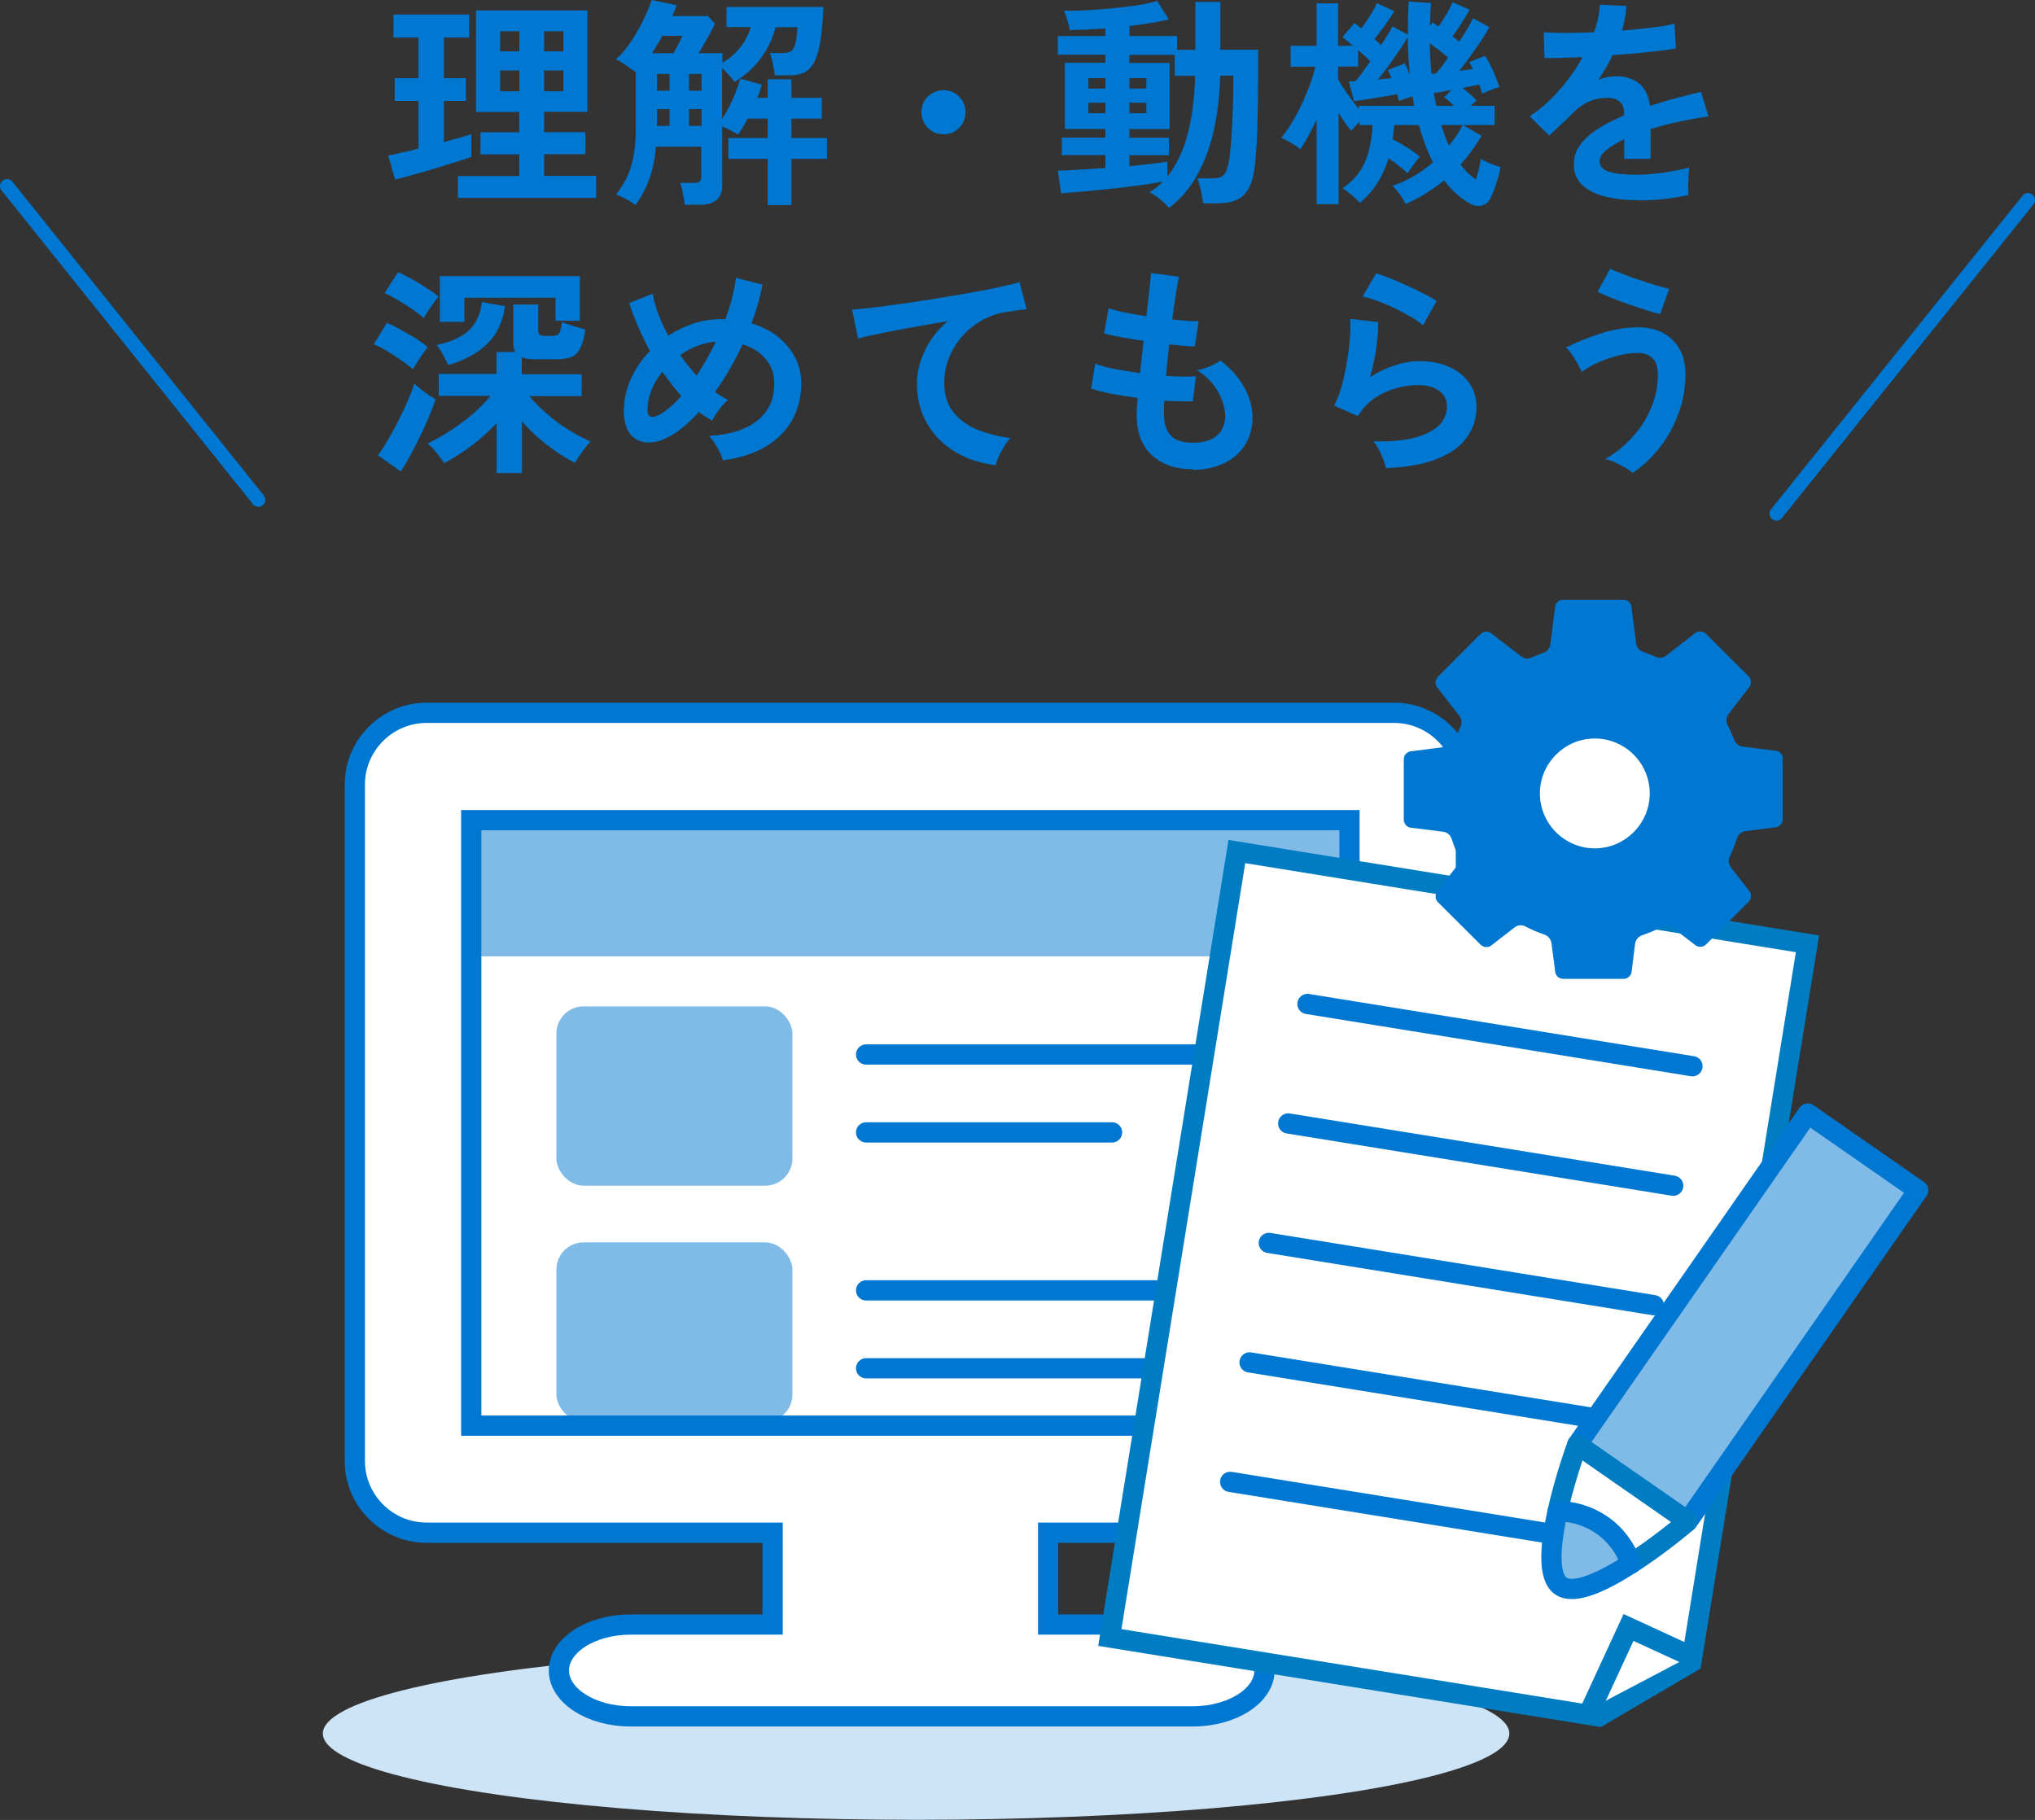 <?xml version="1.0" encoding="UTF-8"?><svg id="_レイヤー_2" xmlns="http://www.w3.org/2000/svg" viewBox="0 0 145.79 130.39"><rect x="0" y="0" width="145.79" height="130.39" fill="#333333" stroke="none"/><g id="_レイヤー_1-2"><ellipse cx="65.63" cy="124.2" rx="42.5" ry="6.18" style="fill:#cce4f6;"/><path d="M99.89,51.07H30.56c-2.83,0-5.14,2.31-5.14,5.14v48.46c0,2.83,2.31,5.14,5.14,5.14h24.79v6.58h-10.17c-2.83,0-5.14,1.48-5.14,3.29s2.31,3.29,5.14,3.29h40.27c2.83,0,5.14-1.48,5.14-3.29s-2.31-3.29-5.14-3.29h-10.36v-6.58h24.79c2.83,0,5.14-2.31,5.14-5.14v-48.46c0-2.83-2.31-5.14-5.14-5.14Z" style="fill:#fff; stroke:#0077d1; stroke-linecap:round; stroke-miterlimit:10; stroke-width:1.45px;"/><rect x="33.76" y="58.76" width="62.92" height="9.76" style="fill:#80bbe8;"/><line x1="62.05" y1="75.55" x2="87.73" y2="75.55" style="fill:none; stroke:#0077d1; stroke-linecap:round; stroke-miterlimit:10; stroke-width:1.45px;"/><line x1="62.05" y1="81.13" x2="79.67" y2="81.13" style="fill:none; stroke:#0077d1; stroke-linecap:round; stroke-miterlimit:10; stroke-width:1.45px;"/><rect x="39.86" y="72.1" width="16.91" height="12.85" rx="1.95" ry="1.95" style="fill:#80bbe8;"/><line x1="62.05" y1="92.45" x2="87.73" y2="92.45" style="fill:none; stroke:#0077d1; stroke-linecap:round; stroke-miterlimit:10; stroke-width:1.45px;"/><line x1="62.05" y1="98.03" x2="87.73" y2="98.03" style="fill:none; stroke:#0077d1; stroke-linecap:round; stroke-miterlimit:10; stroke-width:1.45px;"/><rect x="39.86" y="89.01" width="16.91" height="12.85" rx="1.95" ry="1.95" style="fill:#80bbe8;"/><rect x="33.76" y="58.76" width="62.92" height="43.38" style="fill:none; stroke:#0077d1; stroke-linecap:round; stroke-miterlimit:10; stroke-width:1.45px;"/><polygon points="114.54 122.98 79.51 117.32 88.61 61.01 129.49 67.62 121.17 119.09 114.54 122.98" style="fill:#fff; stroke:#007cc3; stroke-linecap:round; stroke-miterlimit:10; stroke-width:1.45px;"/><polyline points="121.12 118.65 116.67 116.6 113.99 122.4" style="fill:#fff; stroke:#007cc3; stroke-linecap:round; stroke-miterlimit:10; stroke-width:1.45px;"/><line x1="93.67" y1="71.93" x2="121.25" y2="76.39" style="fill:none; stroke:#0077d1; stroke-linecap:round; stroke-miterlimit:10; stroke-width:1.45px;"/><line x1="92.29" y1="80.49" x2="119.87" y2="84.95" style="fill:none; stroke:#0077d1; stroke-linecap:round; stroke-miterlimit:10; stroke-width:1.45px;"/><line x1="90.9" y1="89.05" x2="118.48" y2="93.51" style="fill:none; stroke:#0077d1; stroke-linecap:round; stroke-miterlimit:10; stroke-width:1.45px;"/><line x1="89.52" y1="97.61" x2="117.1" y2="102.07" style="fill:none; stroke:#0077d1; stroke-linecap:round; stroke-miterlimit:10; stroke-width:1.45px;"/><line x1="88.13" y1="106.17" x2="115.72" y2="110.63" style="fill:none; stroke:#0077d1; stroke-linecap:round; stroke-miterlimit:10; stroke-width:1.45px;"/><path d="M137.42,85.27l-16.51,23.72s-.01.01-.05.04l-.13-.16-7.55-5.25-.18-.12s0,0,0,0l16.51-23.72,7.91,5.5Z" style="fill:#80bbe8; stroke:#0077d1; stroke-linecap:round; stroke-linejoin:round; stroke-width:1.45px;"/><path d="M120.87,109.03c-.3.26-2.08,1.75-4.03,3-.37-1.08-1.07-2.06-2.08-2.76-.97-.67-2.08-1-3.17-.99.53-2.38,1.36-4.65,1.41-4.78l.18.12,7.55,5.25.13.16Z" style="fill:#fff; stroke:#007cc3; stroke-linecap:round; stroke-linejoin:round; stroke-width:1.45px;"/><path d="M116.84,112.03c-1.94,1.25-4.05,2.27-5.02,1.6-.98-.68-.74-3.06-.23-5.35,1.09,0,2.2.32,3.17.99,1.01.7,1.71,1.68,2.08,2.76Z" style="fill:#80bbe8; stroke:#0077d1; stroke-linecap:round; stroke-linejoin:round; stroke-width:1.45px;"/><path d="M127.73,54.36c0-.32-.26-.58-.58-.58l-2.3-.29c-.27-.03-.5-.21-.6-.47-.14-.37-.3-.73-.48-1.08-.13-.26-.11-.56.07-.79l1.44-1.87c.22-.23.22-.59,0-.82l-3.07-3.06c-.23-.22-.59-.22-.82,0l-2.02,1.57c-.22.17-.51.2-.75.09-.3-.13-.6-.25-.91-.36-.27-.09-.46-.33-.49-.6l-.33-2.55c0-.32-.26-.58-.58-.58h-4.33c-.32,0-.58.27-.58.58l-.33,2.61c-.03.27-.22.51-.48.6-.29.11-.58.22-.86.35-.25.12-.54.08-.76-.09l-2.08-1.6c-.23-.22-.59-.22-.82,0l-3.06,3.07c-.22.23-.22.59,0,.82l1.54,1.98c.17.22.2.53.08.78-.15.31-.29.63-.42.96-.1.25-.33.43-.6.47l-2.46.32c-.32,0-.58.26-.58.58v4.33c0,.32.27.58.58.58l2.24.28c.29.04.52.24.61.51.13.41.28.8.46,1.19.11.25.08.54-.09.76l-1.36,1.76c-.22.23-.22.59,0,.82l3.07,3.06c.23.22.59.22.82,0l1.6-1.24c.23-.18.54-.21.79-.07.44.23.9.42,1.37.59.26.09.45.33.49.6l.26,1.98c0,.32.26.58.58.58h4.33c.32,0,.58-.27.58-.58l.24-1.93c.04-.28.23-.52.5-.61.49-.17.97-.37,1.43-.6.25-.13.56-.1.78.07l1.55,1.19c.23.22.59.22.82,0l3.06-3.07c.22-.23.22-.59,0-.82l-1.27-1.63c-.17-.22-.2-.51-.09-.76.2-.43.37-.87.52-1.33.09-.27.32-.47.61-.51l2.08-.27c.32,0,.58-.26.58-.58v-4.33Z" style="fill:#0077d1;"/><path d="M114.33,60.78c-2.23.04-4.05-1.78-4.01-4.01.04-2.1,1.75-3.82,3.86-3.86,2.23-.04,4.05,1.78,4.01,4.01-.04,2.1-1.75,3.82-3.86,3.86Z" style="fill:#fff;"/><path d="M28.31,12.88l-.5-1.74c.28-.05.61-.12.98-.21.38-.08.78-.18,1.19-.29v-3.41h-1.7v-1.63h1.7v-2.91h-1.79v-1.65h5.42v1.65h-1.81v2.91h1.58v1.63h-1.58v2.94c.41-.11.78-.21,1.11-.3.34-.1.62-.18.86-.26v1.63c-.3.11-.68.23-1.15.38s-.97.3-1.5.46c-.53.16-1.04.31-1.54.45s-.93.25-1.28.34ZM32.8,14.19v-1.58h4.4v-1.55h-2.78v-1.58h2.78v-1.46h-3.1V.75h7.98v7.26h-3.1v1.46h2.96v1.58h-2.96v1.55h3.73v1.58h-9.9ZM35.83,3.68h1.38v-1.44h-1.38v1.44ZM35.83,6.54h1.38v-1.49h-1.38v1.49ZM38.98,3.68h1.38v-1.44h-1.38v1.44ZM38.98,6.54h1.38v-1.49h-1.38v1.49Z" style="fill:#0077d1;"/><path d="M45.51,14.69c-.14-.12-.35-.26-.65-.42s-.54-.27-.73-.34c.34-.43.62-.86.82-1.31.21-.45.36-.97.46-1.55.1-.59.14-1.28.14-2.08v-3.81c-.18-.14-.41-.3-.69-.5s-.52-.34-.74-.43c.29-.25.56-.55.83-.91.27-.36.51-.75.74-1.15s.43-.8.6-1.18c.17-.38.3-.72.4-1.01l1.79.38c-.04.12-.09.24-.15.37s-.11.26-.17.4h2.56l.5.56c-.14.3-.31.63-.53,1.01-.21.37-.43.74-.64,1.09h1.7v.69c.49-.28.91-.64,1.27-1.09.36-.45.61-.94.76-1.47h-1.73V.5h6.94c-.04,1-.11,1.82-.22,2.46-.1.64-.25,1.14-.43,1.49-.19.35-.43.6-.72.74s-.65.21-1.06.21h-1.06c-.01-.14-.03-.31-.07-.52-.04-.21-.08-.41-.13-.61-.05-.2-.1-.35-.15-.47h.86c.26,0,.46-.03.61-.1s.26-.24.34-.5c.08-.27.14-.68.17-1.25h-1.57c-.2.81-.55,1.55-1.05,2.22-.5.67-1.12,1.23-1.88,1.7-.1-.13-.23-.29-.4-.48-.17-.19-.34-.36-.5-.51v3.63c.28-.41.53-.87.77-1.41.23-.53.41-1.02.53-1.46l1.55.42c-.04.14-.09.29-.14.45-.05.16-.11.33-.18.5h.74v-1.33h1.7v1.33h2.18v1.49h-2.18v1.39h2.54v1.49h-2.54v3.31h-1.7v-3.31h-2.82v-1.49h2.82v-1.39h-1.44c-.11.21-.22.42-.34.62-.12.2-.24.37-.36.52-.12-.08-.29-.19-.51-.3s-.43-.21-.61-.29v4.26c0,.91-.54,1.36-1.63,1.36h-1.06c-.01-.14-.03-.31-.07-.51-.04-.2-.08-.4-.12-.6-.04-.2-.09-.35-.14-.46h1.01c.18,0,.31-.03.39-.1s.12-.18.12-.35v-2.14h-3.25c-.07.87-.23,1.65-.48,2.34-.25.68-.59,1.31-1.02,1.87ZM46.71,3.81h1.54c.12-.21.24-.43.36-.66s.22-.42.28-.58h-1.44c-.11.21-.22.42-.35.62-.13.2-.26.41-.38.61ZM47.07,6.5h.9v-1.2h-.9v1.2ZM47.07,9.02h.9v-1.2h-.9v1.2ZM49.36,6.5h.9v-1.2h-.9v1.2ZM49.36,9.02h.9v-1.2h-.9v1.2Z" style="fill:#0077d1;"/><path d="M67.59,9.62c-.44,0-.82-.15-1.12-.46s-.46-.68-.46-1.12.15-.82.46-1.12.68-.46,1.12-.46.82.15,1.12.46c.31.31.46.68.46,1.12s-.15.82-.46,1.12c-.31.31-.68.46-1.12.46Z" style="fill:#0077d1;"/><path d="M83.75,14.9c-.14-.18-.35-.39-.64-.62-.29-.23-.54-.41-.77-.51.18-.11.35-.22.51-.34s.31-.26.45-.41c-.36.06-.8.13-1.31.21-.51.07-1.06.14-1.63.21-.58.06-1.14.13-1.7.18-.55.06-1.06.11-1.52.14-.46.04-.83.07-1.12.09l-.24-1.62c.35-.01.83-.03,1.45-.07.61-.04,1.27-.08,1.96-.12v-.93h-3.12v-1.25h3.12v-.62h-2.9v-4.74h2.9v-.58h-3.41v-1.34h3.41v-.54c-.48.03-.94.06-1.38.08-.44.02-.83.03-1.18.03-.02-.18-.07-.41-.16-.7-.09-.28-.17-.51-.26-.68.42.01.93,0,1.54-.03.61-.03,1.24-.08,1.9-.14.66-.06,1.28-.14,1.86-.23.58-.09,1.04-.19,1.39-.3l.83,1.31c-.32.1-.73.18-1.22.26-.5.08-1.03.15-1.59.22v.72h3.41v.99h1.31V.14h1.79v3.42h2.7v.5c0,.25,0,.51,0,.8s0,.54,0,.77c0,1.26-.02,2.39-.05,3.39-.03,1-.08,1.82-.14,2.46-.06.81-.2,1.44-.42,1.89-.21.45-.51.76-.9.94-.38.18-.87.26-1.46.26h-.96c-.04-.31-.11-.64-.19-1-.09-.36-.15-.62-.21-.79h1.02c.27,0,.48-.03.64-.1.16-.06.29-.21.39-.43.1-.22.18-.57.25-1.04.06-.53.12-1.26.17-2.18.05-.92.08-1.93.09-3.02v-.59h-.94c-.07,2.31-.42,4.26-1.04,5.83-.62,1.57-1.49,2.79-2.62,3.64ZM77.97,6.35h1.22v-.75h-1.22v.75ZM77.97,8.11h1.22v-.75h-1.22v.75ZM83.63,12.64c.61-.74,1.08-1.7,1.42-2.9.34-1.2.52-2.64.57-4.31h-1.46v-1.5h-3.25v.58h2.88v4.74h-2.88v.62h2.83v1.25h-2.83v.78c.6-.05,1.14-.11,1.63-.17.49-.06.85-.11,1.09-.15v1.07ZM80.91,6.35h1.22v-.75h-1.22v.75ZM80.91,8.11h1.22v-.75h-1.22v.75Z" style="fill:#0077d1;"/><path d="M94.32,14.62v-6.06c-.19.42-.39.81-.58,1.17-.2.36-.39.68-.57.96-.19-.15-.42-.3-.69-.46-.27-.15-.5-.27-.69-.36.26-.31.51-.67.77-1.1.26-.42.5-.87.72-1.35s.42-.95.58-1.41c.17-.46.29-.87.38-1.23h-1.78v-1.5h1.86V.24h1.54v3.04h1.07c-.15-.13-.29-.25-.42-.35-.13-.11-.25-.19-.34-.26l.86-1.02c.07.05.15.11.24.18s.17.14.26.2c.19-.26.4-.56.62-.9.22-.35.38-.65.49-.9l1.25.56c-.15.27-.36.59-.64.98-.28.39-.54.73-.78,1.03.08.07.17.15.25.22s.16.14.23.21c.18-.29.34-.55.49-.78.14-.23.25-.42.31-.56l1.12.59c-.01-.75,0-1.54.05-2.37l1.6.1c-.02.28-.04.55-.05.82-.01.27-.02.55-.03.82l.19-.24c.06.04.13.09.21.14.07.05.15.1.22.15.18-.26.37-.55.56-.87.19-.33.34-.62.45-.87l1.22.53c-.13.23-.31.54-.54.9-.23.37-.46.71-.69,1.02.08.06.17.13.25.19s.16.12.23.18c.22-.34.43-.66.61-.97.18-.3.31-.54.38-.7l1.17.64c-.12.22-.3.52-.54.89-.25.37-.51.75-.79,1.14s-.56.76-.82,1.09c.17-.02.34-.04.5-.06.17-.02.32-.04.47-.06-.1-.2-.19-.37-.27-.5l1.15-.45c.12.17.25.4.38.68.14.28.27.57.38.85.12.28.2.52.26.71-.16.03-.36.1-.61.2-.25.1-.45.19-.62.28-.02-.08-.05-.18-.09-.3-.04-.11-.08-.23-.12-.36-.15.03-.33.07-.54.11-.21.04-.43.09-.66.13.17.14.35.29.53.44.18.15.34.31.48.46l-.42.38h1.71v1.38h-2.27l1.34.77c-.22.37-.46.73-.72,1.08s-.52.67-.8.98c.33.44.7.79,1.1,1.07.08-.25.16-.5.22-.76s.11-.5.14-.73c.1.07.23.15.41.23.18.08.36.15.54.22.19.06.34.11.46.14-.07.42-.18.83-.32,1.25s-.28.76-.43,1.04c-.14.26-.35.42-.62.48-.28.06-.56.01-.85-.16-.66-.37-1.27-.92-1.82-1.65-.41.33-.84.64-1.3.93s-.95.54-1.46.77c-.07-.17-.2-.39-.38-.65-.18-.26-.37-.48-.56-.65.52-.18,1.03-.42,1.52-.7s.95-.62,1.38-.99c-.39-.76-.73-1.65-1.01-2.67h-1.76c-.01.17-.03.34-.05.51-.02.17-.04.34-.06.51.34.17.69.37,1.04.59.35.22.65.44.9.66-.14.15-.3.35-.48.6-.18.25-.31.45-.4.58-.18-.16-.39-.34-.63-.53-.24-.19-.48-.37-.73-.54-.19.64-.46,1.23-.8,1.77s-.76,1.01-1.26,1.42c-.14-.16-.33-.35-.58-.56-.25-.21-.46-.37-.66-.48.76-.52,1.29-1.15,1.61-1.89.31-.74.49-1.62.54-2.64h-.93v-.22c-.12.11-.23.22-.34.34-.11.12-.2.21-.26.29-.26-.29-.55-.71-.9-1.28v6.54h-1.54ZM97.36,7.84v-.26h3.94c-.01-.11-.03-.22-.05-.33s-.04-.22-.06-.33c-.16.04-.33.09-.5.15s-.33.11-.47.17c-.01-.06-.03-.14-.06-.22-.03-.09-.05-.18-.07-.27-.21.04-.47.09-.77.14s-.6.1-.91.15c-.31.05-.59.09-.85.13-.26.04-.44.06-.56.07l-.37-1.41h.22c.08,0,.17,0,.26-.02.12-.13.27-.32.46-.58.19-.26.39-.54.59-.84-.11-.12-.24-.25-.39-.38s-.31-.28-.47-.42v1.18h-1.44v.91c.16.29.38.63.66,1.03s.56.77.85,1.11ZM98.72,5.7c.18-.02.35-.04.51-.06.16-.02.31-.03.45-.04-.07-.21-.16-.41-.26-.58l1.22-.48c.05.11.11.23.18.38.06.14.12.29.18.44-.04-.43-.07-.86-.1-1.31-.02-.45-.04-.91-.05-1.38-.14.25-.33.54-.57.9-.24.35-.5.72-.77,1.1s-.54.72-.79,1.03ZM102.56,5.28c.05,0,.11,0,.16,0,.05,0,.11-.01.16-.02.23-.26.52-.63.86-1.14-.41-.34-.84-.68-1.31-1.02.01.37.02.74.04,1.11.02.37.05.73.09,1.08ZM102.91,7.58h1.25c-.12-.12-.23-.23-.35-.34-.12-.11-.23-.2-.35-.27l.54-.53c-.27.05-.51.1-.74.14-.22.04-.4.07-.53.09.02.16.05.31.08.46.03.15.06.3.1.45ZM104.79,8.96h-1.54c.09.27.17.52.26.77.09.25.19.48.3.7.19-.23.37-.47.54-.72.17-.25.31-.5.44-.75Z" style="fill:#0077d1;"/><path d="M117.39,14.35c-.87,0-1.66-.09-2.37-.26-.7-.17-1.26-.45-1.66-.82-.41-.38-.61-.88-.61-1.5,0-.51.15-.98.46-1.4.31-.42.74-.81,1.28-1.15s1.16-.66,1.86-.95v-.13c0-.37-.09-.65-.28-.82-.19-.18-.42-.27-.71-.3-.49-.03-.96.04-1.41.21-.45.17-.89.48-1.33.93-.13.13-.29.29-.5.49s-.41.39-.61.58-.38.35-.53.48l-1.39-1.38c.75-.49,1.45-1.11,2.11-1.86.66-.75,1.22-1.54,1.68-2.38-.6.02-1.14.04-1.63.06-.49.02-.86.02-1.1,0l-.06-1.84c.36.03.87.05,1.51.05s1.35-.02,2.1-.05c.25-.7.38-1.37.42-1.98l1.9.1c-.03.57-.14,1.15-.32,1.76.79-.06,1.52-.14,2.2-.22.68-.08,1.2-.17,1.56-.28l.11,1.78c-.3.05-.69.11-1.17.17s-1.01.11-1.59.17c-.58.05-1.18.1-1.78.14-.14.3-.3.6-.47.9-.18.3-.36.59-.55.87.43-.17.86-.26,1.3-.26.63,0,1.16.17,1.59.5.43.33.7.88.81,1.63.6-.2,1.21-.39,1.83-.55.62-.17,1.23-.32,1.82-.46l.54,1.76c-.75.11-1.47.24-2.18.39-.7.15-1.36.33-1.97.52v2.13h-1.89v-1.41c-.53.26-.96.52-1.28.79-.32.27-.48.53-.48.78,0,.36.22.62.66.76.44.14,1.1.22,2,.22.36,0,.77-.02,1.22-.07.45-.05.91-.11,1.36-.19.45-.08.85-.17,1.19-.26-.02.14-.04.34-.06.6-.02.26-.02.52-.02.78s0,.45.02.58c-.52.13-1.11.23-1.76.3-.65.07-1.26.1-1.82.1Z" style="fill:#0077d1;"/><path d="M29.58,26.45c-.19-.17-.46-.37-.79-.61-.34-.23-.69-.46-1.05-.68-.36-.22-.68-.39-.96-.5l.94-1.54c.47.22.98.49,1.54.81.55.31,1.01.63,1.38.94-.09.1-.2.25-.34.46s-.28.42-.42.63-.23.38-.3.5ZM28.7,33.78l-1.63-1.17c.25-.32.5-.7.75-1.14.26-.44.5-.89.74-1.37.24-.47.46-.94.66-1.4.2-.46.35-.87.46-1.23.08.1.22.22.41.37s.38.29.59.43c.21.14.38.25.52.34-.12.37-.27.79-.47,1.26-.2.46-.41.94-.65,1.42-.23.48-.47.94-.7,1.37-.23.43-.46.81-.67,1.13ZM30.35,22.78c-.19-.17-.46-.37-.79-.61-.34-.23-.69-.46-1.05-.67-.36-.21-.68-.38-.96-.5l.96-1.5c.29.12.62.28,1,.5.38.21.74.43,1.09.66.35.22.62.42.82.59-.09.1-.2.25-.35.45-.15.2-.29.41-.42.61s-.23.36-.3.48ZM35.58,33.86v-3.55c-.55.59-1.15,1.13-1.8,1.62-.65.49-1.3.91-1.96,1.25-.13-.19-.3-.43-.53-.72-.22-.29-.44-.52-.66-.69.5-.23,1.03-.53,1.59-.89s1.1-.75,1.61-1.19c.51-.44.95-.88,1.31-1.33h-3.71v-1.57h4.14v-1.57h1.34c-.09-.17-.13-.38-.13-.62v-2.78h1.78v1.86c0,.14.04.24.11.3.07.06.21.09.42.09h.35c.2,0,.35-.02.46-.06.1-.04.18-.13.23-.27.05-.14.1-.37.13-.68.2.1.47.19.82.3.34.1.63.18.86.25-.1.6-.22,1.05-.38,1.36-.16.31-.38.51-.65.62-.27.1-.63.15-1.06.15h-1.54c-.36,0-.67-.04-.93-.13v1.2h4.29v1.57h-3.74c.33.41.74.82,1.22,1.24s.99.81,1.54,1.15,1.09.63,1.62.86c-.12.12-.25.27-.39.46s-.28.38-.42.57c-.13.19-.24.36-.31.51-.71-.37-1.39-.81-2.02-1.3-.63-.49-1.23-1.05-1.78-1.68v3.7h-1.81ZM32.12,26.16c-.1-.21-.22-.46-.38-.74-.15-.28-.31-.52-.46-.71,1.05-.21,1.82-.57,2.33-1.06.51-.5.81-1.17.92-2.01l1.65.3c-.16,1.12-.58,2.01-1.26,2.68-.68.67-1.61,1.18-2.81,1.54ZM31.51,23.06v-3.28h10.03v3.2h-1.74v-1.65h-6.53v1.73h-1.76Z" style="fill:#0077d1;"/><path d="M51.79,32.99c-.06-.25-.19-.54-.39-.9s-.4-.64-.62-.86c1.51-.08,2.67-.45,3.48-1.1.81-.65,1.21-1.53,1.21-2.64,0-.68-.2-1.27-.61-1.76-.41-.49-.96-.84-1.66-1.06-.58,1.25-1.23,2.38-1.97,3.41.32.23.63.43.93.58-.21.16-.43.39-.64.68-.21.29-.38.56-.5.79-.16-.08-.32-.18-.48-.28-.16-.1-.32-.21-.48-.33-.66.74-1.32,1.3-1.98,1.68-.6.35-1.15.52-1.67.5-.52-.02-.93-.21-1.25-.59-.31-.38-.47-.94-.47-1.69s.17-1.54.51-2.28c.34-.74.79-1.41,1.36-1.99-.32-.6-.61-1.19-.86-1.78-.25-.59-.46-1.14-.62-1.66l1.68-.67c.07.45.21.93.4,1.44.19.51.43,1.03.72,1.57.56-.37,1.17-.66,1.8-.87s1.28-.31,1.94-.31h.35c.18-.5.34-1.01.47-1.51.13-.51.23-.99.28-1.45l1.92.48c-.1.46-.21.92-.34,1.38s-.29.93-.47,1.4c.76.22,1.4.55,1.93.98.53.43.93.93,1.22,1.5s.42,1.18.42,1.83c0,.96-.21,1.83-.64,2.6-.43.77-1.06,1.41-1.89,1.91-.83.5-1.86.83-3.09.99ZM47.24,29.71c.51-.28,1.03-.73,1.57-1.34-.25-.27-.48-.55-.7-.84-.22-.29-.44-.59-.66-.89-.33.41-.59.84-.78,1.31-.19.47-.28.95-.28,1.44s.28.62.85.32ZM49.91,26.91c.5-.77.96-1.58,1.38-2.43-.45.03-.89.13-1.33.3-.44.17-.85.39-1.23.66.36.51.76,1,1.18,1.47Z" style="fill:#0077d1;"/><path d="M71.35,33.33c-1.11-.13-2.09-.45-2.94-.97-.85-.52-1.52-1.19-2-2.03s-.72-1.79-.72-2.86c0-.77.19-1.55.56-2.34.37-.79.92-1.5,1.65-2.12-.85.14-1.7.29-2.54.44s-1.61.3-2.3.44-1.22.26-1.59.37l-.43-2.08c.35-.02.84-.07,1.46-.14s1.33-.17,2.11-.28c.78-.11,1.59-.23,2.43-.37s1.65-.27,2.43-.41,1.49-.27,2.11-.41c.62-.13,1.11-.25,1.46-.36l.51,1.95c-.16.01-.36.03-.6.07-.24.04-.51.08-.82.12-.58.07-1.13.26-1.67.54-.54.29-1.02.66-1.44,1.11-.42.45-.75.97-1,1.56-.25.59-.37,1.22-.37,1.9,0,.81.21,1.49.62,2.03.42.54.98.97,1.7,1.27.72.3,1.53.51,2.42.62-.16.17-.31.38-.46.62-.15.24-.28.48-.38.72-.11.24-.18.44-.21.6Z" style="fill:#0077d1;"/><path d="M85.43,33.62c-1.19,0-2.16-.33-2.89-.99-.73-.66-1.1-1.62-1.11-2.86,0-.15,0-.33.02-.54s.03-.45.06-.72c-.68-.09-1.32-.19-1.91-.3-.59-.12-1.07-.25-1.43-.38l.3-1.78c.32.14.77.26,1.35.38.58.11,1.2.21,1.85.3.04-.37.08-.75.13-1.14.04-.38.08-.77.13-1.17-.59-.08-1.14-.18-1.65-.27-.51-.1-.91-.18-1.18-.26l.32-1.81c.26.1.63.19,1.12.3.49.1,1.02.19,1.58.28.09-.69.16-1.32.22-1.87s.1-.97.12-1.23l2,.27c-.06.29-.14.7-.22,1.24s-.17,1.14-.26,1.82c.38.04.74.07,1.07.1.33.02.6.03.82.02l-.27,1.81c-.2,0-.46-.01-.78-.04-.32-.03-.67-.06-1.06-.1-.04.38-.08.76-.12,1.14-.04.37-.07.75-.1,1.12.43.02.82.03,1.19.04s.69,0,.95-.02l-.22,1.79c-.29.01-.61.01-.95,0-.35,0-.71-.02-1.1-.04-.01.18-.02.35-.02.52,0,.17,0,.32,0,.47.01.68.18,1.19.5,1.52.32.33.84.5,1.57.5s1.28-.16,1.69-.49c.41-.33.62-.8.62-1.43,0-.53-.17-1.1-.5-1.71-.33-.61-.84-1.13-1.52-1.57.3-.04.61-.14.94-.28s.58-.28.74-.41c.75.57,1.32,1.21,1.71,1.92.39.71.59,1.42.59,2.13,0,.78-.18,1.45-.55,2.02-.37.57-.87,1-1.51,1.3-.64.3-1.38.46-2.21.46Z" style="fill:#0077d1;"/><path d="M99.29,33.55c-.03-.16-.09-.36-.18-.61-.09-.25-.2-.49-.33-.74-.13-.25-.26-.44-.38-.58,1.71.04,3.01-.16,3.91-.61.9-.45,1.35-1.08,1.35-1.9,0-.48-.19-.85-.58-1.12-.38-.27-.89-.4-1.5-.4-.48,0-.99.07-1.54.22s-1.06.38-1.54.7c-.49.33-.89.76-1.22,1.3l-1.71-.75c.21-.37.4-.84.55-1.4.15-.56.28-1.14.38-1.75.1-.61.17-1.18.21-1.73.04-.54.05-.99.02-1.34l2,.24c.01.52-.03,1.14-.13,1.85-.1.71-.25,1.41-.45,2.1.56-.37,1.16-.66,1.78-.86s1.2-.3,1.74-.3c.83,0,1.55.14,2.17.42.61.28,1.09.67,1.43,1.17.34.5.51,1.06.51,1.7,0,.81-.23,1.54-.7,2.18-.46.65-1.17,1.16-2.13,1.54-.96.38-2.17.6-3.66.66ZM101.95,23.3c-.27-.21-.58-.43-.95-.64s-.75-.42-1.16-.61c-.41-.19-.8-.36-1.19-.5-.39-.14-.73-.24-1.03-.3l.96-1.66c.28.07.61.19.99.34.38.15.79.33,1.21.52.42.19.82.38,1.2.58.38.19.69.37.94.53l-.96,1.74Z" style="fill:#0077d1;"/><path d="M116.97,33.9c-.13-.13-.31-.26-.54-.39-.23-.13-.47-.26-.73-.38-.26-.12-.49-.2-.7-.24.7-.41,1.34-.91,1.91-1.53.57-.61,1.02-1.31,1.36-2.09s.5-1.6.5-2.46c0-.52-.13-.91-.39-1.15-.26-.25-.59-.37-1-.37-.47,0-.96.06-1.46.19-.51.13-.99.29-1.44.5-.45.2-.84.43-1.16.67-.05-.14-.15-.33-.28-.56-.13-.23-.28-.46-.43-.69-.15-.22-.3-.39-.42-.51.76-.37,1.59-.71,2.49-1,.9-.29,1.81-.44,2.71-.44.65,0,1.23.13,1.73.39.5.26.9.64,1.19,1.14.29.5.44,1.11.44,1.82,0,.99-.17,1.94-.5,2.83s-.78,1.71-1.34,2.43c-.57.73-1.21,1.33-1.94,1.82ZM118.95,22.5c-.26-.05-.59-.14-.99-.27s-.83-.27-1.29-.43c-.45-.16-.88-.32-1.28-.48-.4-.16-.71-.3-.94-.42l.91-1.65c.19.1.47.21.82.35s.75.28,1.18.43c.43.15.84.28,1.24.4.4.12.73.2.98.26l-.64,1.81Z" style="fill:#0077d1;"/><line x1=".5" y1="13.33" x2="18.51" y2="35.81" style="fill:none; stroke:#0077d1; stroke-linecap:round; stroke-linejoin:round;"/><line x1="145.29" y1="14.33" x2="127.27" y2="36.8" style="fill:none; stroke:#0077d1; stroke-linecap:round; stroke-linejoin:round;"/></g></svg>
